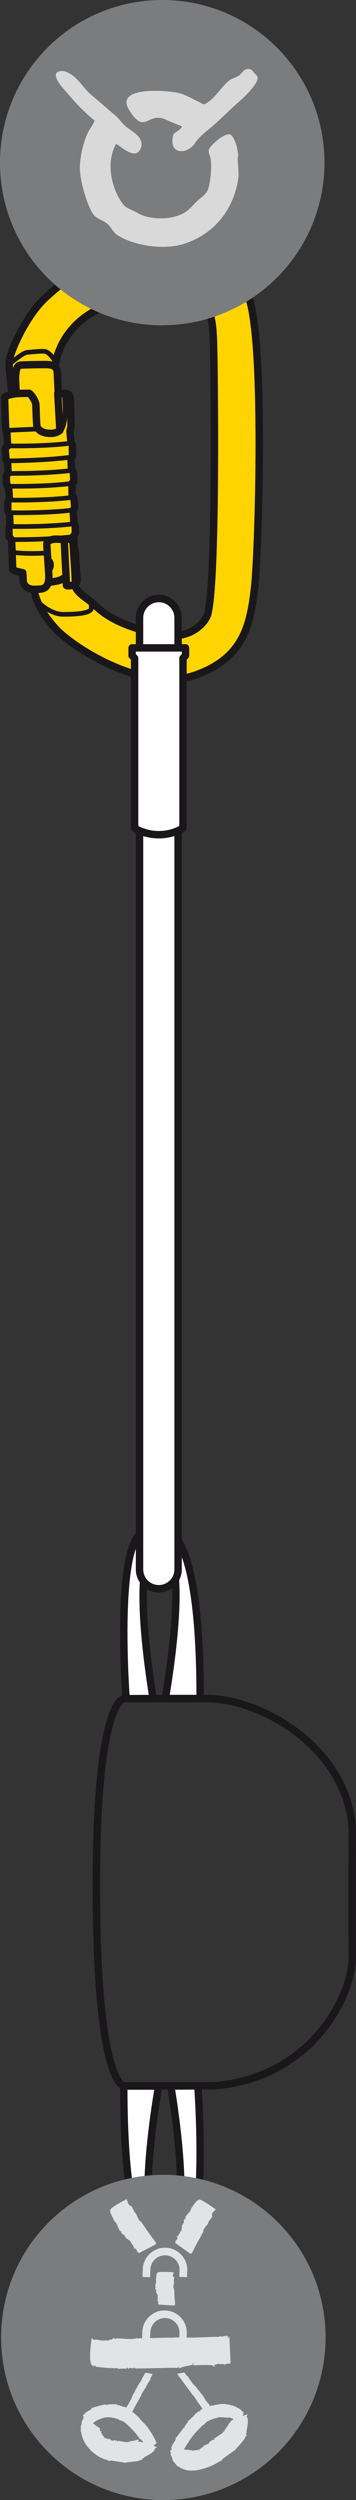 <?xml version="1.0" encoding="UTF-8"?>
<svg id="Calque_2" data-name="Calque 2" xmlns="http://www.w3.org/2000/svg" viewBox="0 0 38.4 268.96">
  <rect x="0" y="0" width="38.4" height="268.96" fill="#333333" stroke="none"/>
  <defs>
    <style>
      .cls-1, .cls-2, .cls-3, .cls-4, .cls-5 {
        stroke-linecap: round;
        stroke-linejoin: round;
      }

      .cls-1, .cls-2, .cls-3, .cls-5 {
        stroke: #1a171b;
      }

      .cls-1, .cls-4 {
        stroke-width: .5px;
      }

      .cls-1, .cls-4, .cls-5 {
        fill: none;
      }

      .cls-2 {
        fill: #ffd400;
      }

      .cls-2, .cls-3, .cls-5 {
        stroke-width: .8px;
      }

      .cls-3 {
        fill: #fff;
      }

      .cls-4 {
        stroke: #b0b2b3;
      }

      .cls-6 {
        fill: #7b7c7e;
      }

      .cls-6, .cls-7, .cls-8 {
        stroke-width: 0px;
      }

      .cls-7 {
        fill: #d9d9d9;
      }

      .cls-8 {
        fill: #e2e3e4;
      }
    </style>
  </defs>
  <g id="Calque_1-2" data-name="Calque 1">
    <g>
      <g>
        <g>
          <g>
            <path class="cls-2" d="M3.53,62.79c.23,1.57.79,2.99,2.45,4.83,1.67,1.86,9.43,7.09,15.23,4.96,5.09-1.86,5.78-5.4,6.24-9.28.46-3.88,1.16-27.71-.75-31.59-1.51-3.07-4.08-5.8-10.27-5.02-6.19.77-9.45,3.42-11.55,5.36-2.1,1.94-3.87,5.94-3.88,6.89-.01.95.07,1.32.11,1.68.04.36.44,4.81.82,5.01.78.43,2.35-.04,2.62-.28.27-.24.05-1.5.05-1.5,0,0,.86-3.05.86-3.32,0-.27.48-.99.56-1.55.08-.55.91-4.61,5.96-6.27,5.05-1.67,8.71-1.54,10.02-.13.86.93.95,2.56,1.02,3.93.07,1.36.41,25.5-.6,29.52-.21.85-1.77,2.79-4.71,2.27-5.66-.99-7.12-2.93-7.76-3.45-.64-.52-1.7-1.1-1.94-2.01-.24-.91-.38-3.91-.38-3.91l-4.06.11-.03,3.75Z"/>
            <path class="cls-1" d="M4,64.61c.23.34,1.5,1.48,2.81,1.48,1.1,0,3.07-.05,3.04-.68-.02-.46-.03-.63-.03-.63"/>
            <path class="cls-1" d="M1,39.31c.04-.21.39-.44.74-.71.36-.27.89-.69,1.27-.7.38-.02,1.67-.19,1.96-.06.45.2,1.13,1,.97,1.43"/>
          </g>
          <line class="cls-4" x1="1.58" y1="44.23" x2="4.65" y2="43.95"/>
        </g>
        <g>
          <path class="cls-2" d="M2.77,62.15c0,.25.28.59,1.84.52,1.61-.07,2.76-.23,2.73-1.52-.04-1.3-1.15-20.33-1.16-21.04-.01-.7-.49-.88-1.22-.89-.73,0-2.4.02-2.8.07-.41.05-.47.85-.49,1.34-.01.48,1.1,21.27,1.11,21.52Z"/>
          <path class="cls-1" d="M5.56,60.76c.02.46-.33.84-.78.86-.46.02-.84-.33-.86-.79-.02-.45.33-.84.78-.86.46-.02.84.33.86.78Z"/>
        </g>
        <g>
          <g>
            <path class="cls-2" d="M7.07,42.33c.29.02.53.18.52.77,0,.59.09,2.53.07,2.74-.01.21-.13.46-.11.62.02.17.11,1.2.11,1.2,0,0,.12-.02.14.3.02.31,0,.82.02.98.02.16-.17.32-.17.32l.06,1.31s.17.06.2.27c.03.21.03.73.05.9.02.17-.2.26-.2.26l.02,1.36s.21.12.21.35c0,.23.08.77.05.89-.03.13-.15.29-.15.29l.07,1.36s.14.11.15.38c.01.27.03.73.03.73l-.23.35.13,1.37s.13.21.1.49c-.03.28.17,2.29.18,2.86,0,.57-.99.67-1.15.55l-.24-4.9c-1.49-.26-1.9.17-1.88.5.04.88.22,3.09.22,3.45.01,1.53-.92,1.34-1.53,1.37-.86.04-1.21-.52-1.23-.84l-.05-.94s-1.08-.21-1.09-.36c0-.15-.12-3.19-.12-3.19l-.26-.32s-.02-.46-.03-.73c-.01-.27.12-.39.12-.39l-.05-1.36s-.14-.15-.17-.28c-.04-.13-.01-.67-.02-.9-.01-.23.18-.37.18-.37l-.09-1.36s-.23-.07-.22-.24c0-.17-.03-.69-.02-.9,0-.21.18-.28.18-.28l-.05-1.31s-.2-.13-.19-.3c0-.17-.05-.67-.06-.98,0-.32.26-.37.26-.37-.01-.09-.05-.69-.08-1.46,0-.09-.12-.19-.13-.28-.06-1.42-.12-3.22-.12-3.42,0-.32,1.22-.47,1.22-.47.51-.04,1.18-.03,1.38-.04.2-.01.75.83.77,1.23.02.4.05,1.9.11,2.29.06.39.59.84,1.62.79.55-.03.86-.32.86-.32l-.23-3.99s.68.02.8.03Z"/>
            <path class="cls-1" d="M.87,47.97s3.93.09,6.8-.3"/>
            <path class="cls-1" d="M.9,49.58s3.96-.02,6.83-.41"/>
            <path class="cls-1" d="M.96,50.93s3.95.05,6.82-.33"/>
            <path class="cls-1" d="M.91,52.31s4,.08,6.87-.31"/>
            <path class="cls-1" d="M1,53.8s4.06.08,6.92-.31"/>
            <path class="cls-1" d="M1.07,55.16s4.06.08,6.92-.31"/>
            <path class="cls-1" d="M1.11,56.64s4.06.08,6.93-.3"/>
            <path class="cls-1" d="M1.29,58.05s3.78.05,6.65-.33"/>
            <line class="cls-1" x1="1.01" y1="46.29" x2="4.07" y2="46.15"/>
            <path class="cls-1" d="M1.45,59.42s1.05.21,3.48.08"/>
          </g>
          <path class="cls-1" d="M6.92,42.35s.43,3.61-.47,3.99"/>
          <path class="cls-1" d="M6.96,58.07s.75.12.76.22c0,.1.33,4.5.24,4.58"/>
        </g>
      </g>
      <g>
        <path class="cls-5" d="M22.93,224.4h-9.57s-2.89,0-2.97-20.83c-.07-20.83,2.97-20.83,2.97-20.83h8.95c5.97,0,15.11,5.34,15.69,13.98,0,0-.04,9.28,0,13.7.04,4.42-4.53,13.24-15.07,13.98Z"/>
        <path class="cls-3" d="M21.34,224.4s1.18,15.83-1.61,17.77c-2.92,2.04-6.38.58-6.38-17.75h3.76s-2.94,16.31.61,16.31.7-16.31.7-16.31l2.91-.02Z"/>
        <path class="cls-3" d="M13.6,182.75s-1.18-15.83,1.61-17.77c2.92-2.04,6.38-.58,6.38,17.75h-3.76s2.94-16.31-.61-16.31-.7,16.31-.7,16.31l-2.91.02Z"/>
      </g>
      <path class="cls-3" d="M17.13,170.92c-1.15,0-2.08-.93-2.08-2.08v-102.37c0-1.15.93-2.08,2.08-2.08s2.08.93,2.08,2.08v102.37c0,1.15-.93,2.08-2.08,2.08Z"/>
      <path class="cls-3" d="M17.13,89.8c-1.59,0-2.61-.72-2.61-.72v-18.27l-.27-.28v-.83h5.76v.83l-.27.28v18.27s-1.02.72-2.61.72Z"/>
      <g>
        <path class="cls-6" d="M35.12,251.46c0,9.67-7.83,17.5-17.5,17.5S.12,261.13.12,251.46s7.83-17.49,17.5-17.49,17.5,7.83,17.5,17.49Z"/>
        <g>
          <path class="cls-8" d="M16.88,262.77s-.02-.04-.02-.06c-.02-.01,0,.01,0,.02-.02-.02-.07-.05-.08-.09-.03-.06.04-.03,0-.1-.19-.36-.37-.69-.6-1.02,0-.01.01,0,.02,0l-.22-.26s0-.05,0-.07c0,.02-.41-.47-.41-.48l-.04.03c-.08-.09.02-.07-.06-.14-.09.02-.12-.14-.18-.14,0,0-.03-.05-.01-.07-.04.02-.04-.03-.07-.05-.02,0,0,.02-.01.03l-.06-.05s0-.05.02-.03c-.09-.14-.58-.6-.9-.84.13-.23.29-.53.35-.64h0c.13-.23.4-.69.52-.95.03-.02.06-.07.09-.1-.02,0-.03,0-.01-.02.06-.12,0-.02.05-.14.07-.15.38-.65.47-.76.02-.08.08-.15.1-.23h0c.03-.06.28-.43.32-.51h0c.02-.07.04-.04.08-.09-.02-.02,0-.09,0-.11h0s.04-.13.07-.19v.02c.02-.06.08-.15.1-.18.05-.07-.03.04.02-.08l.07-.03v-.02s-.62-.17-.79-.13v-.02s-.03.03-.03.03c-.03.03-.02,0-.02-.02,0,.01-.02.02-.03.03,0,0,0,0,0,0,0,.02,0,.03-.01.04.02-.02.03-.03,0,.04h0c-.03.06-.07.11-.09.17-.01.02-.02.01-.02.01l-.18.32.02.03c-.03.06-.03,0-.06.05.02.06-.06.09-.05.13,0,0-.02.02-.03.01.02.02-.01.03-.02.06h.02l-.02.04s-.02,0-.02-.01c-.07.1-.38.58-.43.7.02,0,.03-.04.06-.04,0,.04-.03.04-.03.06-.03-.02-.04.06-.09.05v.03s0,0,0,0c-.06.15,0,.04-.08.15-.04.07-.03.12-.06.15,0,0,.02-.01.02,0-.02,0-.01.06-.04.05,0,.02-.04.07-.01.08-.01,0-.05.04-.04,0-.01.01-.02.03-.03.05l.02-.02c-.03.05-.07.07-.07.12h.02s-.03.06-.06.05v-.05c-.02.06-.04.09-.05.16v-.02c0,.08-.17.4-.17.48h.03s-.01.05-.01.05l-.04-.07c-.05.1-.34.63-.4.71-.03.03-.03-.02-.03-.02-.03.05,0,.03-.02.07,0,.01-.01-.01-.01-.01,0,.01-.02.02-.01.03.02-.01.03.02.05.02l-.03.05v-.02s-.01.01-.01.01c-.01-.01-.01-.01-.03-.02-.13-.07-.22-.04-.29-.09,0,0,.03.04,0,.04,0-.04-.1-.02-.11-.06-.03,0-.14-.06-.12,0,0-.03-.11-.07-.04-.07-.03-.01-.06-.03-.09-.03l.03.03c-.11-.04-.17-.09-.26-.07l.04.03c-.07-.02-.13-.03-.15-.09h.08c-.12-.03-.19-.04-.3-.04h.04c-.14.01-.82-.01-.93.07l.05.04-.1.03s.05-.12.06-.11c-.24-.04-1.33.26-1.49.35-.08.02-.04-.04-.04-.04-.08.04-.02.04-.1.08-.02,0-.01-.03,0-.04-.03.02-.06.02-.06.04.05-.01.05.04.08.06l-.09.05v-.03s-.02.1-.12.13c-.15.07-.31.18-.45.28,0-.01.01-.05.04-.08-.02.01-.05.04-.07.04.06,0-.04.06,0,.05-.05.13-.23.19-.28.3,0,.02.05.09.12.19-.01,0-.03-.01-.06.03-.03.09-.04.22-.11.29h0c-.14.2-.04.36-.13.54v-.03c-.06.06-.03.21-.08.33.02-.03.06-.06.06.01-.04.13,0,.22-.04.32l.06.09c.01.21.14.72.37,1.11.22.41.53.71.64.84h-.01c.19.18.49.45.83.65.16.11.37.2.56.28.17.07.26.08.37.11.14.1.18.1.27.14-.04-.04,0-.07.02-.06.23.07.02-.03.26.01.27.04,1.28.22,1.53.22.13-.07.29-.03.42-.09v.02c.12-.02.9-.08,1.06-.18h-.02c.12-.09.13,0,.25-.02-.04-.08.06-.17.1-.19h0c.06-.01.19-.16.29-.22l.02.04c.07-.09.26-.17.33-.22.08-.06.19-.1.32-.19.06-.05.12-.1.18-.16.07-.09.14-.2.18-.32.1-.09.14-.09.2-.11v-.02s-.16-.08-.38-.18c.17-.11.33-.22.35-.34h.03s-.03-.05-.03-.05c-.02-.06-.06-.06-.03-.07l.04.07c-.02-.05.01-.03.04-.02ZM10,260.67s0,0,0,0c0,0,0,0,0,0h0ZM14.97,262.68l-.04-.02s.03-.03,0-.04c-.01.03-.02.06-.02.08,0-.07-.03-.03-.06-.02v-.09s.01.01.02.03c.03-.03.09-.04.1-.09.02-.03-.06-.06-.06-.06-.02-.03-.22.03-.42.1,0-.01,0-.01,0-.03-.05.05-.12.05-.17.09-.02-.02-.03-.04-.04-.07.02.04-.35.11-.36.1v.09c-.07,0-.03-.09-.09-.07-.02.12-.12,0-.13.06,0,0-.04-.01-.04-.05,0,.07-.03.01-.05.03,0,.02,0,.02.01.04l-.05.02s-.02-.06,0-.06c-.14,0-.74-.13-.89-.15,0,.06.06.03.06.11-.05.04-.05-.02-.08.02.01-.12-.07-.05-.07-.17l-.03.07v-.05c-.18.02-.05.02-.19-.03-.02,0-.14-.01-.06.04-.04,0-.07.01-.1-.01,0,0,.02.05-.01.05.01-.05-.09.01-.08-.05-.03,0-.11-.04-.11.04-.01-.04-.04-.08,0-.1,0,0-.02-.02-.03-.01v.03s-.03-.08-.09-.03v.03s-.05-.01-.02-.09c.01,0,.03,0,.03,0-.03-.03-.07-.05-.13-.03h.01c-.11.06-.4-.12-.51-.1l-.03.06h-.08s.16-.12.15-.1c-.11-.07-.45-.53-.4-.63.02-.04.09-.03.09-.03-.03-.03-.06,0-.07-.03,0-.01.05-.01.05-.01,0,0,.02-.02-.01-.02-.02.02-.09.03-.14.05,0-.02,0-.03,0-.04h.05s-.13,0-.11-.05c.02-.07,0-.13.02-.17.03,0,.04.01.06.03,0,0,0-.01.02-.02-.05,0-.03-.02-.05-.01-.1-.06,0-.06-.06-.1-.04-.02-.41-.24-.73-.53.03,0,.07-.06.12-.07-.02,0-.04-.01-.02-.03.07-.02.09-.06.15-.06l.02-.05c.18-.14.98-.45,1.2-.42h0c.32-.06.98.09,1.33.24.04.06.1.09.15.12-.02-.03,0-.05.03-.03.15.1.02-.02.19.07.21.07.85.65.96.83.11.05.18.17.27.23h-.02c.1.07.48.61.57.72v-.02c.09.08.04.1.08.18.04-.04.12.02.15.06h-.01s.16.13.22.21l-.02.02s.04.05.07.08c-.18-.06-.34-.09-.44-.07Z"/>
          <path class="cls-8" d="M26.64,259.9l.08-.16h-.02s-.24.06-.55.17c.08-.12.13-.24.11-.34l.02-.02-.05-.03c-.05-.06-.1-.04-.08-.07l.08.06c-.05-.05,0-.03.03-.03-.02-.02-.05-.04-.06-.07-.02,0,0,.02,0,.03-.03-.02-.1-.02-.13-.07-.06-.04.02-.04-.05-.09-.37-.26-.77-.47-1.23-.56,0-.01,0,0,.02-.01-.14-.01-.26-.04-.39-.04-.03-.02-.04-.04-.05-.05.02.01-.71,0-.72.01v.06c-.14.01-.05-.06-.18-.03-.04.08-.21.02-.24.08,0,0-.06,0-.06-.02,0,.04-.06.02-.1.04-.01.01.01,0,.02.01l-.08.04s-.05-.03-.02-.04c-.07,0-.19.03-.33.08-.01-.01-.03-.03-.04-.05,0-.01,0-.03,0-.03,0,0-.22-.3-.22-.3h-.04c-.04-.05.02-.02-.02-.07-.05,0-.06-.09-.1-.1,0,0,0-.02,0-.03-.03,0-.02-.03-.04-.04-.01,0,0,0,0,0l-.04-.03s0-.03.02,0c-.06-.1-.37-.59-.46-.69-.01.02.02.05,0,.07-.03-.02-.02-.04-.05-.05.03-.03-.03-.07,0-.1h-.03v-.02c-.11-.12-.03-.02-.1-.13-.05-.06-.1-.08-.11-.13,0,0,0,.02-.02.01.02-.01-.04-.04-.03-.05-.01-.01-.05-.07-.06-.04,0-.02-.02-.06,0-.04,0-.02-.02-.03-.03-.04v.02c-.03-.06-.03-.09-.08-.11v.02s-.04-.06-.02-.08l.03.03c-.04-.05-.06-.09-.11-.12h.01c-.07-.03-.3-.32-.37-.35v.03s-.06-.04-.06-.04c0,0,.09,0,.08,0-.07-.09-.43-.58-.48-.67-.02-.05.03-.02.03-.02-.03-.04-.03-.01-.06-.05h.02s-.02-.03-.02-.03c0,.02-.03.02-.04.04l-.03-.05h.02s-.07-.01-.09-.06c-.04-.08-.04-.03-.09-.12.02,0,.03.01.05.03,0,0-.02-.02-.02-.04,0,.02-.04-.03-.03-.01-.08-.05-.09-.13-.16-.17l-.75.13s-.02-.03-.02-.03c0,0,.01.04.03.05h.02s0,.01.02.05c-.02,0-.04-.02-.07-.05.02.02.03.06.06.06,0,0,0,0,0,0,.03.04.08.07.09.12h-.01s.04.05.06.09c0-.01,0-.02.02,0,.01.05.04.07.05.11l.04.02c.1.14.51.69.61.83h0c.16.21.47.65.65.87,0,.04.04.08.06.12,0-.02.01-.02.02,0,.07.11.02,0,.11.11.11.13.43.62.49.74.07.06.1.14.16.19h-.01c.06.06.29.43.35.5h0s0,0,.01,0c-.15.08-.29.14-.34.2.04.01.1-.04.14-.02-.04.06-.08.04-.09.08-.06-.05-.12.06-.21.02v.05s-.03,0-.03,0c-.2.19-.04.06-.24.19-.1.09-.12.17-.19.2,0,0,.05,0,.02.03-.02-.03-.06.08-.09.06-.03.03-.11.09-.05.11-.03,0-.11.05-.08,0-.03.02-.06.04-.06.06l.04-.02c-.08.08-.15.1-.17.17h.05c-.05.03-.08.07-.14.06l.04-.06c-.08.08-.13.12-.17.21l.02-.02c-.05.12-.43.58-.44.71h.06s-.03.07-.03.07c.01,0-.07-.11-.05-.11-.13.14-.7.95-.82,1.07-.05.05-.05-.02-.06-.02-.04.08.01.05-.03.11-.02,0-.02-.02-.02-.02-.01.02-.04.03-.02.04.03-.02.06.01.1.02l-.06.08-.02-.02s.04.09-.02.15c-.09.12-.17.27-.26.4,0,0,0-.05,0-.08,0,.01-.02.04-.04.06.05-.02-.01.07.01.05,0,.14-.13.22-.14.34h0s-.01.08,0,.1l.07.02c.02.12-.04.03-.04.14-.06,0-.06-.1-.07-.2,0,.09-.05.18.01.21-.02.08-.07,0-.09.1.01.07.09.18.07.28h0c-.03.24.15.34.19.59l-.03-.02c0,.09.12.23.2.4-.02-.05-.01-.1.05-.02.09.19.21.26.29.39l.14.04c.26.24.99.49,1.49.44.53-.01.94-.14,1.1-.18h-.01c.53-.12,1.45-.51,1.84-.82.09,0,.18-.06.25-.08-.05,0-.05-.03-.02-.06.21-.12,0-.04.19-.18l1.32-.94c.05-.15.22-.23.28-.37v.03c.09-.11.69-.75.75-.97l-.02.02c.04-.17.11-.11.19-.23-.09-.02-.07-.18-.06-.23h.01c.03-.07.02-.3.05-.44h.04c-.02-.12.04-.36.04-.45.01-.11.04-.25.04-.42,0-.17-.07-.45-.14-.52ZM18.53,263.32s0-.02,0-.04c0,.01.04.03.06.05-.02,0-.06-.01-.07-.01ZM20.56,263.66h0s0,0,0,0c0,0,0,0,0,0ZM24.78,260.7s0,0,0,0c0,0,.01,0,.02,0-.01,0-.02,0-.03,0ZM24.84,260.61c0,.06.06.07.02.08l-.02-.08c.01.06-.03.03-.07.02,0,.02,0,.04,0,.07-.01,0-.03.01-.03,0-.04-.05-.09.1-.17.27-.02,0-.02,0-.02,0,0,.05-.06.1-.07.16-.02,0-.05,0-.07-.01.05,0-.19.34-.22.34l.06.06c-.05.07-.09-.04-.12.03.07.1-.11.08-.07.15-.01-.01-.04.02-.06-.02.04.06-.02.05-.03.07,0,.02.02.01.03.02l-.03.05s-.06-.03-.05-.04c-.11.1-.76.52-.9.63.05.03.07-.03.13.03-.01.06-.07.02-.06.08-.08-.09-.1.03-.2-.06l.02.06-.04-.02c-.14.17-.02.06-.19.14-.09.06-.09.16-.15.16,0,0,.05.02.03.05-.03-.05-.04.07-.08.02-.02.02-.1.06-.04.11-.03-.03-.11,0-.08-.06-.03,0-.05.01-.06.03h.04c-.07.06-.14.02-.17.11h.04s-.08.06-.13,0l.04-.04c-.08.03-.12.06-.17.13h.02c-.05.1-.48.33-.53.43l.05.05-.05.07s-.02-.2,0-.18c-.16.08-.85.17-.81.08,0-.04.03-.1.03-.1-.02.01-.02.05-.04.04l.02-.05s0-.01-.01.01c-.01.02-.04.09-.05.13,0,0,0,0,0,0l.02-.05s-.02.03-.04.06c-.09.02-.02-.07-.1-.08-.04,0-.29,0-.61-.03.01-.03.03-.05.05-.07-.02.01-.05.01-.03-.02.06-.05.07-.11.12-.14v-.06c.14-.22.7-1.06.86-1.25h0c.23-.3.78-.85,1.06-1.11.07-.01.13-.07.18-.09-.03,0-.04-.02-.02-.03.15-.1,0-.02.14-.14.16-.17.91-.48,1.09-.46.08-.07.2-.06.29-.11v.02c.09-.05.64,0,.75.01h-.01c.11-.03.08.03.15.06,0-.06.09-.07.13-.07h0c.05.02.17,0,.25.03v.02c.06,0,.18.06.23.08.03.02.07.05.11.08-.16.09-.29.18-.35.26l-.05.02.03.04Z"/>
          <path class="cls-8" d="M15.6,255.41s-.01,0-.02.01c-.07.1-.02.04.02-.01Z"/>
          <path class="cls-8" d="M15.6,255.41s.01,0,.02-.01c0,0,0-.02,0-.02-.01.01-.02.02-.03.03Z"/>
          <path class="cls-8" d="M19.19,255.4s0,0,0,.01c0,0,0-.02,0-.01h0Z"/>
          <path class="cls-8" d="M19.21,255.44s0-.01,0-.01c0,0-.01-.01-.01-.02,0,0,0,.02.01.03Z"/>
          <path class="cls-8" d="M19.21,255.44s-.01,0,0,.01c0,.01,0,0,0-.01Z"/>
          <path class="cls-8" d="M9.91,254.48h.07s.04,0,.05,0c.03,0,.06-.02.09-.02,0,0,0,0,0,.03h-.14c.11.01.03.04,0,.08.04,0,.08.01.11.04.02-.03-.01-.03-.03-.05.04-.02.1-.06.15-.06.01,0,.03,0,.04,0,.1,0,0,.11.12.12.57.06,1.13.14,1.71.14.03,0,.06,0,.09,0,0,.03,0,.03-.03.04.19-.03.35-.01.52-.04.04.03.06.07.07.1-.02-.03.35-.04.63-.04.17,0,.31.01.31.01v-.12c.18,0,.08.12.19.12.01,0,.03,0,.04,0,.02-.06.06-.08.1-.08.06,0,.13.03.17.03.02,0,.04,0,.06-.03,0,.01.08.02.07.08.01-.04.03-.05.04-.05.02,0,.04.01.06.01.01,0,.03,0,.03,0,.02-.03,0-.03-.02-.05l.12-.04s.06.09,0,.1c.26.03,3.61-.07,4.15-.07.05,0,.08,0,.13,0,.16,0,.32.03.33.03.02,0,.04,0,.05-.02l-.04-.02h-.02s.03-.02.04-.02c.03,0,.01,0,0,0,.03,0,.05,0,.08-.03l-.06-.04h.07c.06,0,.03.01.05.09l-.1.04c.16,0,.26,0,.41-.07h-.06c.19-.11,1.1-.2,1.26-.33l-.07-.09.14-.07s-.06.23-.08.26c.19,0,.88-.03,1.42-.03.32,0,.58,0,.69.03.1.05.01.14.01.15.12-.03.07-.08.16-.08h.01s0,.07-.02.08h.02s.04,0,.06,0c.01,0,.02,0,.02-.02-.06-.03-.03-.14-.06-.21h.15s-.02.08-.02.08c.03,0,.09-.15.21-.15,0,0,.01,0,.02,0,.24.03.51.01.76.03-.01.03-.07.06-.11.08h.04s.05,0,.07.02c-.06-.07.11-.04.05-.07.08-.07.17-.08.25-.08.05,0,.1,0,.15,0,.06,0,.12,0,.18-.04l-.12-2.79s.1,0,.11.02c-.01-.03-.07-.05-.11-.05-.02,0-.04,0-.04.01l-.02.1s-.03,0-.04,0c-.05,0,0-.06-.09-.06h0c0-.07.1-.09.19-.1-.06,0-.1-.03-.13-.03-.03,0-.05,0-.07.04-.08-.03.01-.1-.09-.13-.05.01-.11.06-.18.06-.02,0-.04,0-.06-.01h0s-.07-.04-.09-.04c-.05,0,.03.03.12.06-.03,0-.06,0-.1,0-.04,0-.08,0-.12-.02.03.02.06.07,0,.08-.12-.05-.22,0-.31-.06l-.09.07s-.1,0-.17,0c-.61,0-2.07.07-2.47.08h.02c-.22,0-.53,0-.88,0l.02-.53c0-1.32-1.08-2.39-2.4-2.39h-.01c-.63,0-1.23.25-1.68.7-.46.45-.71,1.06-.71,1.68l-.02.62c-.34,0-.59,0-.66,0-.19.1-.43.02-.62.09l.02-.02s-.08,0-.15,0c-.32,0-.96-.06-1.28-.06-.06,0-.11,0-.14.01h.03s-.08.04-.1.04c-.11,0-.11-.08-.23-.11.02.12-.16.19-.23.2v-.03c-.1.02-.33.13-.49.14v-.07c-.08.04-.19.05-.29.05-.06,0-.13,0-.17,0-.01,0-.04,0-.04,0-.17-.03-.4-.1-.64-.1-.08,0-.16,0-.24.03l-.18-.19-.03.02s-.39,2.34,0,2.85v.07ZM24.36,251.35c.06.02.11.04.07.04-.02,0-.05,0-.09-.02v-.02ZM16.22,250.96c0-.42.17-.82.46-1.12.3-.29.69-.46,1.11-.46h0c.87,0,1.57.7,1.57,1.55l-.02.54c-.27,0-.54,0-.77.02h0c-.34-.01-1.43.02-2.38.05l.02-.59Z"/>
          <path class="cls-8" d="M18.93,247.73h-.06s0-.05.04-.08l-.05-.02c.01-.11-.04-.53-.04-.64h0c-.02-.16,0-.49-.05-.66.04-.02.03-.06.05-.09-.02.02-.05.01-.05,0,0-.08-.03,0-.05-.09-.04-.1.02-.47.07-.55-.07-.05-.01-.11-.06-.15h.01s.05-.32.03-.37h-.01s.03-.03.06-.08c-.08,0-.12-.04-.12-.05h.01s-.07-.08-.08-.12h.04s-.02-.09-.02-.09c.02-.08.09-.16.04-.24l.12-.04h0s-1.43-.1-1.74-.01h-.04v.02s.03.03-.01.03v-.03s-.03,0-.05,0l-.03.03h.03s.05.02.05.02c-.02.04-.08.02-.09.04-.04.14-.09.29-.08.43-.01,0-.01,0-.01,0,.01.04,0,.08.01.12-.01.01-.04.01-.06.02.04-.01.03.22.02.23h.07s-.08.02-.07.05c.1.02-.01.07.04.08,0,0-.01.02-.05.02.05,0,.01.02.03.03.02,0,.01,0,.03,0l.02.03s-.05,0-.06,0c-.02.07-.1.43-.07.51.04,0,.02-.03.08-.04.03.02-.01.03.02.04-.1,0-.02.05-.13.06h.05s-.03.02-.03.02c.06.09.03.02.01.1,0,.05.08.07.05.1,0,0,.04-.02.06,0-.06,0,.03.04-.02.04,0,0,0,.05.07.04-.04,0-.06.04-.08.02v.03h.02s-.04.05.02.08l.03-.02s0,.04-.06.05l-.02-.03s0,.07.04.1h0c.06.03.12.26.2.29h.05s.04.02.04.02l-.15-.02c0,.07.03.44,0,.51-.03.03-.09,0-.09,0,.01.03.05.02.05.04h-.05s-.02.02.01.02c.02-.02.08,0,.12-.02v.04h-.05s.11.02.09.05c-.02.06,0,.12-.02.18-.03,0-.04-.02-.05-.03,0,0,0,.02-.02.03.04-.01.03.02.03.02.12.04.02.09.09.13l1.68.1s0,.02,0,.02c.02,0,.04-.02.02-.03h-.06s.03-.02.03-.04c.05,0,.06.02.06.05,0-.02.04-.04-.01-.05.02-.02.05,0,.08-.02-.01-.02-.06-.04-.03-.06h0c.06-.05-.07-.07-.02-.11h.02s0-.03.03-.06Z"/>
          <path class="cls-8" d="M11.93,237.84s-.07.05-.05.09c.08.22.15.44.28.64,0,.02-.02,0-.02,0,.05.05.08.11.12.16-.01.03-.03.05-.05.06.03-.03.22.29.21.3l.09-.05c.03.06-.08.07-.03.11.11-.03.04.1.11.09,0,0,0,.03-.03.06.06-.03.03.02.06.02.02,0,0-.01.02-.03l.05.03s-.04.05-.06.04c.04.11.27.64.37.74.03-.04-.01-.06.05-.12.05.01.01.06.06.04-.1.08.02.08-.08.17l.07-.02-.03.03c.14.09.05.01.11.13.05.06.14.05.14.1,0,0,.02-.04.05-.03-.05.03.06.02.02.06.01.01.04.07.1.01-.03.03-.02.09-.06.08,0,.02,0,.04.03.04v-.03s.02.11.1.11v-.03s.06.05,0,.1l-.05-.02c.03.05.06.08.13.11v-.02c.1.02.34.29.46.29l.04-.06h.07s-.19.1-.17.08c.06.1.41.59.43.7-.01.06-.08.06-.1.07.04.03.08-.02.09.02,0,.02-.04.02-.05.02,0,.01,0,.04.03.02,0-.03.08-.06.12-.1l.02.05-.04.03s.13-.05.14.02c.03.1.1.18.13.26-.03.02-.05,0-.08,0,0,0,.03.02.01.04.03-.04.05.02.06,0,.14,0,.09.13.2.14l1.81-.94s.01.03.01.03c.02-.01.02-.05-.01-.05l-.06.04s.03-.03,0-.07c.05-.03.08,0,.1.02-.02-.03,0-.08-.05-.06,0-.04.06-.03.06-.07-.02-.02-.09-.02-.08-.06h.01c.01-.11-.14-.06-.12-.14h.03s-.05-.06-.04-.11c0,0-.03.04-.06.03.01-.06-.04-.07-.02-.13h-.07c-.08-.16-.49-.7-.59-.84h0c-.16-.21-.43-.68-.63-.88.02-.06-.02-.1-.03-.15-.01.03-.05.05-.05.02-.07-.11-.04.01-.13-.09-.12-.11-.37-.66-.4-.8-.11-.02-.1-.13-.18-.17h.02c-.06-.06-.23-.48-.29-.54v.02c-.09-.04,0-.08-.01-.15-.08.06-.16.03-.17,0h.02s-.14-.07-.19-.12l.05-.02c-.07-.02-.1-.12-.13-.15-.03-.09-.02-.25-.15-.32l.09-.14h-.01s-1.56.79-1.8,1.12l-.03.02v.03s.07.03.03.05l-.02-.05s-.02.03-.06.03c0,0,0,.03,0,.05.02,0,.02-.02.02-.02.03,0,.09,0,.08.03Z"/>
          <path class="cls-8" d="M18.86,241.27l1.67,1.19s.02,0,.01-.01l-.06-.04s.04.01.06-.02c.05.03.04.07.03.1.02-.03.08-.03.03-.07.03-.02.05.04.1.02,0-.03-.04-.09.01-.09h.01c.09-.02-.02-.14.07-.15h.01s.02-.05.07-.06c-.02,0-.05-.01-.04-.04.05-.02.04-.07.1-.07l-.03-.06c.09-.13.38-.71.46-.85h0c.12-.22.4-.65.48-.91.06,0,.08-.06.12-.09-.03,0-.06-.02-.06-.02.09-.12-.01-.04.04-.17.04-.15.39-.6.5-.69-.03-.1.07-.13.06-.23h0c.02-.06.31-.38.33-.46h-.02c0-.08.07-.03.13-.07-.08-.04-.1-.12-.09-.14h.02s-.01-.14,0-.21l.04.03c-.02-.07.05-.14.06-.18.07-.06.21-.12.21-.26l.16.02h0s-1.41-1.03-1.81-1.11l-.03-.02v.03s-.01.06-.05.03l.03-.03s-.04-.01-.05-.04c0,0-.03.01-.05.02,0,0,.02,0,.03.01,0,.03.03.07,0,.08-.03.03-.08-.04-.1,0-.16.17-.32.31-.43.51-.01,0-.01-.01-.02-.02,0,.07-.05.12-.06.19-.03,0-.06-.01-.08-.02.04.02-.14.31-.16.31l.08.06c-.04.05-.1-.04-.11.02.08.09-.06.08-.02.13,0,0-.03.02-.06,0,.05.04,0,.04,0,.07.01.01.01,0,.04,0v.05s-.07-.02-.07-.04c-.08.09-.43.51-.47.64.05.01.05-.04.12,0,.02.05-.03.03,0,.07-.11-.06-.06.04-.18,0l.05.05h-.04c-.02.15.01.03-.07.13-.03.07.03.14-.02.17,0,0,.05,0,.06.03-.06-.03,0,.06-.05.04,0,.02-.04.07.04.09-.04-.01-.09.02-.1-.02,0,0-.04.02-.02.04h.03s-.09.05-.04.12h.03s-.03.06-.1.03v-.05c-.04.05-.05.09-.04.16h.01c.03.08-.09.4-.03.51h.07s.02.08.02.08c0,0-.16-.13-.14-.12-.06.09-.32.6-.41.66-.06.01-.09-.05-.1-.06,0,.05.05.06.02.09-.02,0-.04-.03-.04-.03,0,0-.04.01,0,.03.03,0,.09.04.14.06l-.03.04-.04-.03s.1.1.05.13c-.06.07-.11.15-.16.23-.03-.02-.03-.04-.04-.07,0,0,0,.03-.03.03.05,0,0,.05.03.04.07.12-.07.14-.03.23Z"/>
          <path class="cls-8" d="M20.53,242.46h0s-.01.03-.03.02c0,0,.01-.02.03-.02Z"/>
          <path class="cls-8" d="M15.4,244.19l-.03.77.82.03.03-.79c0-.42.17-.82.47-1.12.3-.29.69-.45,1.1-.45h.01c.86,0,1.56.7,1.57,1.55l-.03.77.83.03.03-.78c0-1.32-1.08-2.39-2.39-2.39h-.02c-.63,0-1.23.25-1.68.7-.46.45-.71,1.06-.71,1.68Z"/>
        </g>
      </g>
      <g>
        <path class="cls-6" d="M17.5,34.99c9.66,0,17.5-7.83,17.5-17.5S27.16,0,17.5,0,0,7.83,0,17.5s7.83,17.5,17.5,17.5Z"/>
        <g>
          <path class="cls-7" d="M27.37,7.77c-.15-.18-.32-.41-.72-.34-.36.06-.56.43-.79.63-.34.29-.88.37-1.22.67-.84.71-1.51,1.94-2.52,2.45v.03c-.22.05-.57-.21-.76-.29-.7-.33-1.5-.83-2.35-.97-1.87-.3-6.58-.51-5.07,1.9,1.74,2.78,1.97.05,4.02,1.05.52.25,1.17.48,1.68.71-.22.46-.9.63-.96.92-.53,2.16,1.51,2.1,2.31.92.52-.77,1.15-1.22,1.84-1.8,1.04-.88,1.98-1.88,3.02-2.77.4-.35,2.08-1.9,1.93-2.6-.04-.17-.32-.37-.42-.5Z"/>
          <path class="cls-7" d="M25.65,16.95s.05-.13.05-.17c-.02-.23-.1-.76-.17-1.05-.09-.32-.4-1.17-.71-1.26-.68-.18-2.1,1.18-2.27,1.56-.15.34.13.76.17,1.05.15,1.05-.02,2.24-.21,3.07-.16.71-.76,1.03-1.22,1.46-.44.41-.78.88-1.31,1.22-1.4.88-3.87.88-5.24.03-.5-.3-1.12-.43-1.46-.88-1.2-1.55-1.93-4.42-.76-6.5.54.25,2.14,1.9,2.68.42.16-.44,0-.86-.2-1.13-.36-.46-.93-.77-1.39-1.13-.42-.33-.72-.83-1.13-1.18-.89-.75-1.75-1.51-2.64-2.26-.86-.72-1.4-1.83-2.44-2.35-.19-.1-.49-.24-.8-.21-1.5.15.38,2.05.64,2.35.91,1.08,1.85,2.09,2.97,2.98-.18.49-.5.83-.71,1.26-.47.96-.79,2.25-.88,3.52-.11,1.52.84,4.52,1.46,5.33.39.5,1.09.62,1.56,1.05.34.31.54.82.92,1.09,1.56,1.09,4.89,1.78,7.3,1.01,3.11-1,5.45-3.61,5.87-7.3.04-.34-.14-1.92-.08-1.97Z"/>
        </g>
      </g>
    </g>
  </g>
</svg>